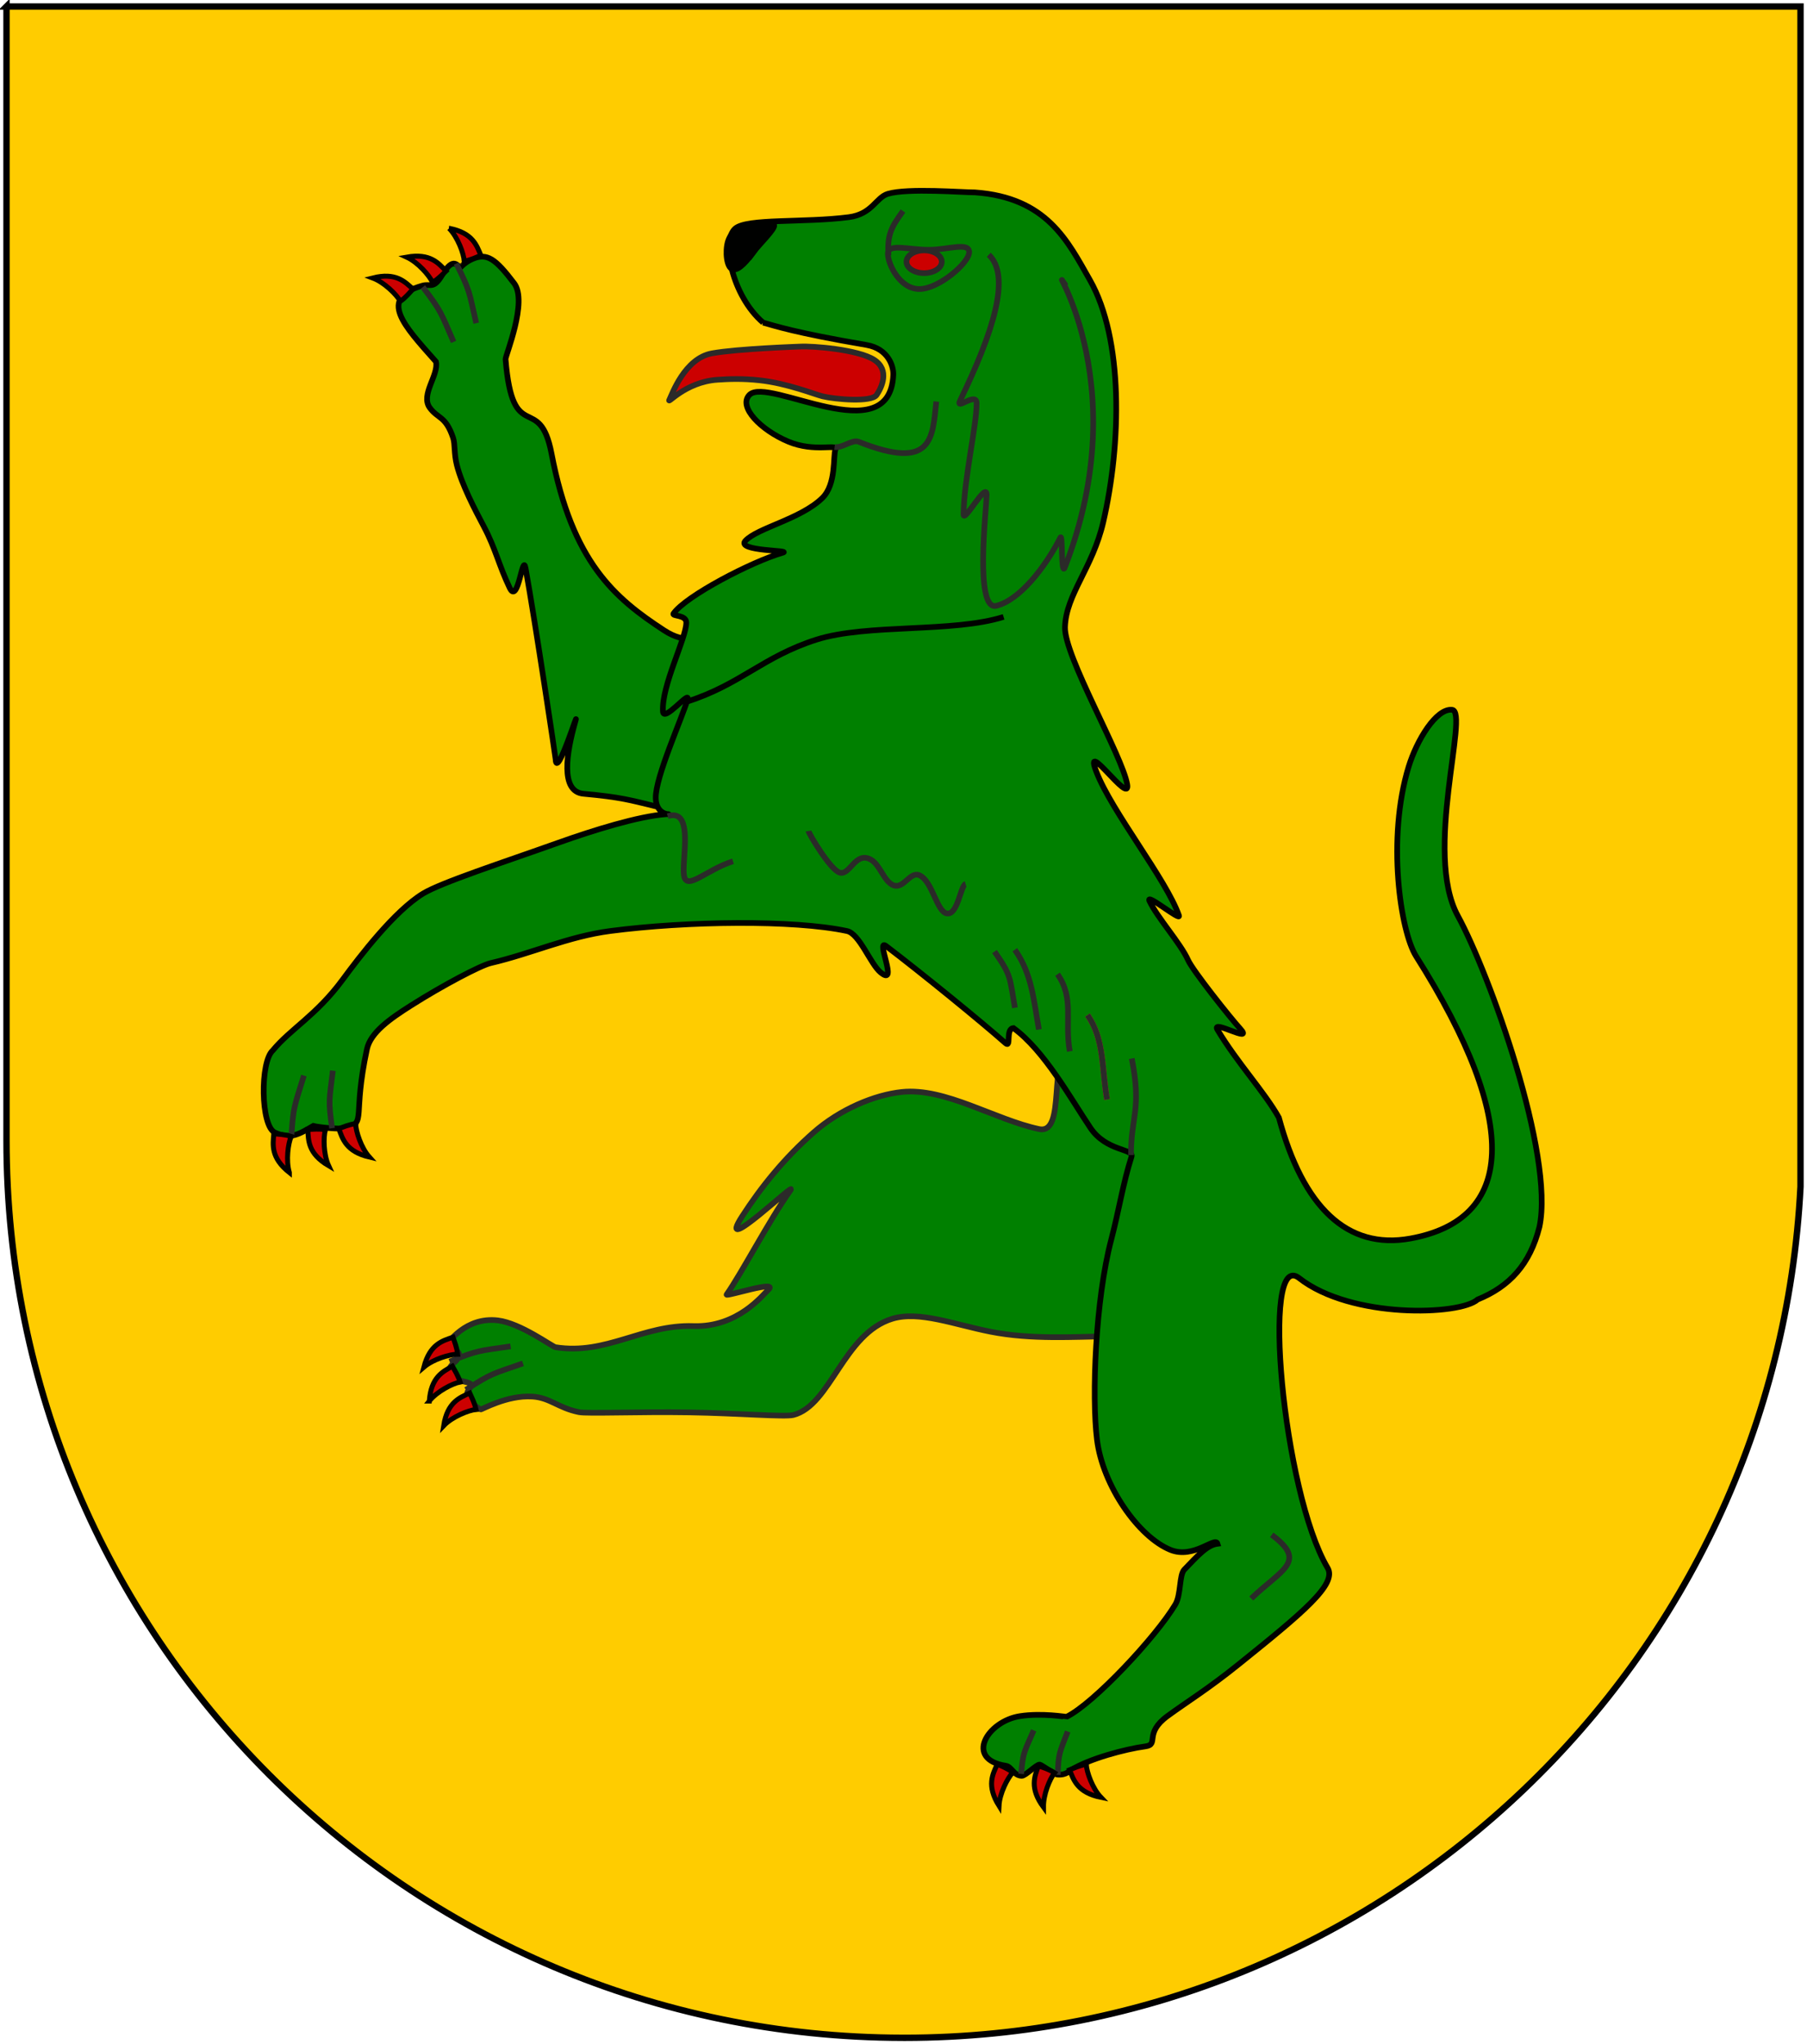 <?xml version="1.0" encoding="UTF-8"?>
<!DOCTYPE svg PUBLIC "-//W3C//DTD SVG 1.1//EN" "http://www.w3.org/Graphics/SVG/1.1/DTD/svg11.dtd">
<!-- Creator: CorelDRAW -->
<svg xmlns="http://www.w3.org/2000/svg" xml:space="preserve" width="2550px" height="2885px" style="shape-rendering:geometricPrecision; text-rendering:geometricPrecision; image-rendering:optimizeQuality; fill-rule:evenodd; clip-rule:evenodd"
viewBox="0 0 2550 2885"
 xmlns:xlink="http://www.w3.org/1999/xlink"
 xmlns:dc="http://purl.org/dc/elements/1.1/"
 xmlns:cc="http://creativecommons.org/ns#"
 xmlns:rdf="http://www.w3.org/1999/02/22-rdf-syntax-ns#"
 xmlns:svg="http://www.w3.org/2000/svg"
 xmlns:sodipodi="http://sodipodi.sourceforge.net/DTD/sodipodi-0.dtd"
 xmlns:inkscape="http://www.inkscape.org/namespaces/inkscape"
 version="1.0"
 sodipodi:version="0.32"
 inkscape:version="0.45+0.46pre0+devel"
 sodipodi:docname="Blason RenÃ© Potier (v 1579-1670).svg"
 sodipodi:docbase="L:\HÃ©raldique"
 inkscape:export-filename="/Users/olivier/Desktop/Blason Rouge/Blason_Vide_3D.png"
 inkscape:export-xdpi="144"
 inkscape:export-ydpi="144"
 inkscape:output_extension="org.inkscape.output.svg.inkscape">
 <defs>
  <style type="text/css">
   <![CDATA[
    .str4 {stroke:black;stroke-width:7}
    .str1 {stroke:#2B2A29;stroke-width:8}
    .str2 {stroke:#E31E24;stroke-width:8}
    .str3 {stroke:#000100;stroke-width:8}
    .str0 {stroke:black;stroke-width:9}
    .fil2 {fill:none}
    .fil4 {fill:#000100}
    .fil1 {fill:green}
    .fil3 {fill:#CC0000}
    .fil0 {fill:#FFCC00}
   ]]>
  </style>
 </defs>
 <g id="Ebene_x0020_1">
  <sodipodi:namedview inkscape:window-height="544" inkscape:window-width="800" inkscape:pageshadow="2" inkscape:pageopacity="0.0" guidetolerance="10.0" gridtolerance="10.0" objecttolerance="10.0" borderopacity="1.0" bordercolor="#666666" pagecolor="#ffffff" id="base" showgrid="false" height="660px" inkscape:zoom="0.51818182" inkscape:cx="300" inkscape:cy="330" inkscape:window-x="-4" inkscape:window-y="-4" inkscape:current-layer="layer4"/>
  <g id="_278979096">
   <path id="_278263848" class="fil0 str0" d="M9.165 9.169l2531.67 0 0 1665.41c-34.026,668.939 -587.013,1200.9 -1264.33,1201.25l-2.739 -0.018c-698.609,-1.117 -1264.6,-567.77 -1264.6,-1266.64l0 -1600z"/>
   <g>
    <g>
     <g>
      <path id="_278263752" class="fil1 str1" d="M1563.43 1885.9c-47.454,0.456 -107.582,4.889 -165.615,-6.546 -51.069,-10.059 -100.539,-29.72 -138.344,-18.366 -69.035,20.734 -87.05,122.311 -139.858,135.875 -12.006,3.086 -78.804,-2.53 -146.757,-3.645 -71.644,-1.178 -144.6,1.996 -156.005,-0.367 -29.815,-6.177 -40.587,-20.468 -65.855,-21.992 -35.92,-2.172 -71.783,18.935 -72.897,18.228 -44.367,-28.129 7.287,-32.614 -23.068,-39.352 -40.006,-8.888 -12.567,-27.781 -11.608,-29.016 17.633,-22.755 -22.531,-10.531 -16.439,-18.875 5.074,-6.947 30.299,-43.932 75.68,-38.439 32.096,3.883 76.649,37.107 81.327,37.846 71.881,11.375 122.688,-32.261 194.513,-29.862 62.727,2.095 97.978,-44.187 105.5,-50.972 16.895,-15.236 -61.413,10.437 -58.589,6.441 20.678,-29.251 61.213,-106.709 89.876,-146.75 13.481,-18.828 -108.144,98.553 -67.93,36.33 26.699,-41.309 59.12,-81.666 100.728,-118.248 37.264,-32.761 85.984,-53.145 124.817,-57.185 60.96,-6.341 131.105,39.132 193.286,52.341 39.451,8.383 11.391,-103.286 45.574,-118.825 279.769,-127.162 243.415,409.539 51.661,411.38z"/>
      <path id="_278263656" class="fil2 str2" d="M1407.47 426.957c41.548,100.674 -1.899,72.586 11.614,149.588"/>
      <path id="_278263488" class="fil2 str2" d="M1071.77 358.035c-8.105,10.987 -21.514,27.996 -30.439,25.411 -8.927,-2.583 -10.908,-25.93 -6.896,-39.783 4.011,-13.854 18.511,-25.995 27.436,-23.414 4.415,1.279 37.671,-5.819 39.293,-0.519 1.655,5.409 -21.347,27.402 -29.393,38.304z"/>
      <path id="_278263392" class="fil1 str3" d="M784.085 1071.67c-0.096,-2.246 -28.116,-190.475 -42.373,-269.614 -4.234,-23.508 -10.396,52.774 -22.445,27.624 -15.62,-32.604 -19.677,-54.856 -36.38,-86.461 -12.565,-23.768 -31.039,-58.893 -38.126,-86.603 -4.367,-17.087 -2.259,-29.531 -5.385,-38.8 -10.527,-31.22 -21.449,-26.549 -32.94,-42.435 -13.31,-18.403 13.008,-46.241 8.805,-64.936 -45.886,-51.691 -82.059,-89.555 -19.063,-107.313 11.578,-3.265 15.471,5.608 27.919,-15.216 16.485,-27.575 21.433,-10.988 26.134,-10.918 0.059,0.002 5.804,-6.983 16.668,-11.61 20.461,-8.718 32.213,-0.406 58.652,34.396 19.545,25.726 -12.5,102.386 -12.12,107.096 10.036,124.146 48.026,45.102 64.916,133.397 29.294,153.126 89.048,203.77 158.809,249.313 63.873,41.697 73.055,-48.909 111.49,77.583 78.807,259.343 4.174,200.926 -129.041,169.297 -29.144,-6.919 -43.035,-11.485 -96.21,-16.29 -33.235,-3.006 -23.877,-58.248 -11.776,-101.027 7.744,-27.37 -26.249,82.387 -27.534,52.517z"/>
      <path id="_278263296" class="fil1 str3" d="M1076.89 455.293c-44.17,-37.907 -59.526,-115.159 -39.417,-132.712 16.776,-14.646 97.439,-7.955 160.357,-16.102 33.058,-4.279 38.257,-27.891 55.12,-32.926 28.286,-8.451 107.453,-1.852 122.818,-2.042 101.889,7.247 131.153,69.048 162.195,123.508 47.435,83.213 44.717,230.4 18.93,341.798 -15.006,64.815 -52.541,101.979 -54.019,148.106 -1.304,40.698 81.072,181.825 87.811,222.052 5.197,31.013 -62.732,-67.714 -43.668,-18.2 21.957,57.02 98.55,151.655 116.7,203.297 3.115,8.862 -47.35,-32.802 -41.615,-20.643 11.268,23.883 43.865,59.686 54.52,83.51 6.615,14.792 59.295,81.058 73.611,96.875 19.893,21.972 -41.483,-14.296 -32.18,1.307 27.739,46.528 66.595,88.114 86.672,124.072 34.096,126.308 96.301,186.789 185.557,170.639 145.932,-26.407 158.264,-160.779 8.04,-398.418 -22.052,-34.88 -41.621,-166.033 -10.439,-267.493 11.492,-37.39 38.796,-82.493 61.26,-80.242 24.646,2.467 -40.641,201.588 8.128,290.778 44.317,81.043 136.709,337.185 115.17,438.956 -13.312,52.793 -42.093,84.191 -87.293,102.552 -24.582,22.277 -178.311,27.487 -251.858,-30.294 -54.278,-42.642 -23.032,302.046 40.241,409.061 13.598,22.995 -34.833,62.987 -125.413,135.895 -43.73,35.194 -72.633,52.678 -100.351,72.971 -34.045,24.926 -11.392,40.235 -31.439,42.941 -28.387,3.833 -79.02,17.256 -105.226,33.552 -1.152,-0.252 -5.46,7.408 -19,6.224 -3.958,-0.346 -22.535,-13.828 -24.789,-14.085 -4.507,-0.511 -20.062,15.99 -25.411,15.852 -11.588,-0.295 -14.076,-12.919 -22.533,-14.218 -58.736,-9.038 -25.951,-62.903 19.97,-69.991 31.372,-4.843 65.148,1.228 65.73,0.945 38.434,-18.789 126.652,-113.257 153.633,-158.713 8.04,-13.543 5.31,-41.472 12.502,-48.959 18.699,-19.46 31.974,-34.635 46.932,-36.595 -3.051,-10.829 -33.449,22.031 -66.435,8.666 -45.063,-18.261 -95.594,-90.505 -103.655,-155.63 -7.53,-60.84 -2.33,-197.267 20.229,-282.591 10.312,-39.005 16.956,-80.913 28.512,-116.66 3.691,-11.416 -35.483,-7.181 -57.894,-40.511 -28.326,-42.128 -64.982,-109.01 -108.658,-140.942 -11.78,0.764 -2.531,29.021 -11.379,21.164 -33.686,-29.908 -117.925,-98.51 -168.34,-136.923 -15.957,-12.161 18.546,58.956 -7.857,37.137 -14.34,-11.852 -29.74,-54.592 -47.359,-58.368 -75.243,-16.117 -225.946,-14.152 -333.94,-0.071 -59.558,7.767 -111.266,31.916 -168.961,45.319 -14.107,3.275 -67.59,31.354 -112.723,60.037 -29.272,18.604 -56.792,37.839 -61.867,61.483 -20.489,95.401 -0.57,103.005 -28.879,111.125 -8.688,2.494 -40.039,-1.067 -46.779,-2.893 -20.942,11.996 -31.748,19.389 -54.175,9.431 -20.263,-8.993 -21.079,-100.23 -2.903,-116.057 24.39,-29.741 61.449,-49.613 98.063,-99.228 24.787,-33.592 73.077,-96.976 113.672,-121.886 25.338,-15.549 112.65,-43.91 191.702,-72.078 48.991,-17.454 112.661,-37.287 151.563,-40.062 13.105,-0.934 -14.057,5.445 -14.674,-22.889 -0.639,-29.407 37.576,-113.665 44.841,-138.958 4.109,-14.308 -33.774,33.185 -34.706,16.829 -2.091,-36.561 32.846,-102.935 32.96,-125.349 0.056,-11.376 -20.792,-8.715 -18.005,-12.78 16.924,-24.645 110.916,-73.642 154.267,-85.922 12.924,-3.658 -66.863,-1.793 -52.75,-16.865 17.037,-18.2 77.882,-30.466 108.433,-60.267 20.118,-19.624 14.921,-59.663 18.593,-68.697 3.311,-8.147 -29.52,4.576 -66.458,-10.86 -39.019,-16.309 -71.176,-49.192 -55.033,-65.936 25.827,-26.786 198.315,81.536 203.07,-28.282 0.513,-11.875 -6.932,-36.96 -37.864,-42.239 -102.37,-17.473 -129.425,-27.06 -145.858,-31.509z"/>
      <path id="_278263200" class="fil2 str2" d="M1534.66 1432.55c24.017,34.089 19.938,75.866 27.566,119.07"/>
      <path id="_278263104" class="fil2 str1" d="M1534.66 1432.55c24.017,34.089 19.938,75.866 27.566,119.07"/>
      <path id="_278263008" class="fil2 str1" d="M1597.15 1493.77c14.258,73.315 -1.25,80.945 -1.089,136.311"/>
      <path id="_278262912" class="fil2 str1" d="M1492.35 1374.86c24.018,34.089 9.68,65.609 17.308,108.813"/>
      <path id="_278262816" class="fil2 str1" d="M1432.09 1340.24c24.017,34.09 26.35,69.455 33.978,112.658"/>
      <path id="_278262744" class="fil2 str1" d="M1403.4 1342.9c24.018,34.089 21.218,36.119 28.846,79.324"/>
     </g>
     <path id="_278262600" class="fil2 str1" d="M1274.29 297.781c-14.529,20.568 -22.926,31.532 -20.43,62.471"/>
     <path id="_278262504" class="fil2 str1" d="M1395.36 359.496c31.938,30.134 5.802,110.241 -40.431,205.717 -7.397,15.275 23.23,-13.079 23.262,3.832 0.064,31.366 -17.61,105.548 -18.471,156.65 -0.239,14.248 33.163,-47.995 32.635,-27.047 -0.502,19.906 -17.101,163.737 13.563,156.293 33.156,-8.053 69.429,-54.872 90.363,-96.156 3.697,-7.286 0.634,51.711 6.013,42.906 105.393,-269.323 -32.791,-448.205 1.916,-398.383"/>
     <path id="_278262336" class="fil2 str1" d="M1310.44 352.534c27.515,0 57.202,-11.485 57.202,3.412 0,14.897 -42.746,51.96 -70.26,51.96 -27.515,0 -44.429,-35.075 -44.429,-49.974 0,-14.897 29.974,-5.399 57.488,-5.399z"/>
     <ellipse id="_278262240" class="fil3 str1" cx="1304.1" cy="369.378" rx="24.911" ry="16.05"/>
     <path id="_278262072" class="fil3 str1" d="M1160.88 559.309c18.208,4.388 69.105,8.681 76.209,-1.924 7.104,-10.605 18.989,-35.164 -3.559,-49.664 -22.548,-14.5 -86.802,-19.646 -104.324,-18.635 -2.217,0.129 -88.018,3.007 -124.387,9.541 -38.832,6.973 -56.552,58.35 -59.942,64.854 -5.119,9.828 20.824,-24.415 67.569,-27.587 16.117,-1.095 35.327,-1.851 59.224,0.762 39.991,4.371 77.851,19.917 89.21,22.654z"/>
     <path id="_278261976" class="fil2 str3" d="M969.171 990.249c75.597,-23.999 107.611,-63.651 183.201,-87.644 71.187,-22.597 192.683,-9.437 263.872,-32.039"/>
     <path id="_278261880" class="fil2 str1" d="M1177.73 630.96c11.576,1.397 24.97,-11.125 33.965,-7.534 105.405,42.066 104.145,-6.156 109.59,-56.755"/>
     <path id="_278261784" class="fil2 str1" d="M942.242 1151.8c37.816,-12.005 19.515,61.538 23.016,83.774 3.498,22.218 31.381,-8.138 69.156,-20.126"/>
     <path id="_278261688" class="fil2 str1" d="M1140.91 1172.75c0.634,4.026 30.96,55.053 44.233,58.753 14.446,4.029 21.707,-30.014 43.361,-18.628 13.583,7.144 18.831,31.613 32.659,36.603 14.196,5.12 23.206,-20.15 36.347,-14.256 18.419,8.262 24.3,51.535 38.699,53.861 15.562,2.512 19.161,-39.267 26.434,-41.576"/>
     <path id="_278261592" class="fil2 str1" d="M1794.61 2166.02c51.228,38.117 13.892,48.657 -28.867,89.847"/>
     <path id="_278261496" class="fil2 str1" d="M428.885 1517.9c-13.622,44.135 -14.979,43.051 -17.754,86.947"/>
     <path id="_278261400" class="fil2 str1" d="M469.742 1510.97c-5.107,42.012 -6.644,41.27 -1.143,81.207"/>
     <path id="_278261304" class="fil2 str1" d="M1458.76 2441.94c-12.123,27.768 -14.53,30.221 -16.87,52.292 -0.287,2.735 -0.578,5.764 -0.885,9.18"/>
     <path id="_278261208" class="fil2 str1" d="M1506.72 2443.54c-11.667,30.715 -13.052,29.838 -14.009,61.162"/>
     <path id="_278261112" class="fil2 str1" d="M720.576 1899.96c-45.69,6.783 -45.298,5.091 -86.086,21.549"/>
     <path id="_278261016" class="fil2 str1" d="M737.963 1924.05c-43.609,15.227 -43.541,13.491 -80.522,37.304"/>
     <g>
      <path id="_278260896" class="fil2 str1" d="M672.03 456.085c-10.272,-45.034 -8.555,-44.773 -28.098,-84.177"/>
      <path id="_278260752" class="fil2 str1" d="M640.11 482.511c-18.53,-42.309 -16.795,-42.376 -43.378,-77.418"/>
     </g>
     <path id="_278260632" class="fil4 str3" d="M1063.72 355.244c-7.937,10.761 -21.067,27.421 -29.809,24.889 -8.741,-2.53 -10.681,-25.398 -6.752,-38.967 3.928,-13.569 18.128,-25.461 26.868,-22.932 4.323,1.252 36.889,-5.7 38.478,-0.508 1.62,5.297 -20.905,26.838 -28.785,37.518z"/>
    </g>
    <path id="path35980" class="fil3 str4" d="M598.135 1929.34c8.609,-32.779 26.569,-37.172 41.126,-42.181 2.193,6.644 5.386,14 6.56,23.926 -10.683,-0.008 -34.378,6.827 -47.686,18.255z"/>
    <path id="path35980_0" class="fil3 str4" d="M605.846 1977.18c2.344,-33.81 19.171,-41.474 32.538,-49.11 3.393,6.118 7.902,12.75 10.906,22.283 -10.496,1.984 -32.503,13.117 -43.444,26.828z"/>
    <path id="path35980_1" class="fil3 str4" d="M626.1 2011.97c5.334,-33.469 22.773,-39.611 36.765,-46.031 2.837,6.396 6.739,13.401 8.888,23.163 -10.631,1.045 -33.537,10.184 -45.653,22.869z"/>
    <path id="path35980_2" class="fil3 str4" d="M408.325 1654.75c-26.493,-21.137 -23.242,-39.338 -21.932,-54.677 6.963,0.684 14.982,0.741 24.534,3.683 -4.33,9.767 -7.669,34.201 -2.602,50.994z"/>
    <path id="path35980_3" class="fil3 str4" d="M463.722 1645.11c-29.179,-17.242 -28.495,-35.718 -29.334,-51.09 6.991,-0.293 14.939,-1.354 24.808,0.23 -2.928,10.273 -2.831,34.935 4.526,50.859z"/>
    <path id="path35980_4" class="fil3 str4" d="M521.236 1632.92c-32.972,-7.84 -37.782,-25.692 -43.13,-40.129 6.591,-2.347 13.871,-5.711 23.766,-7.117 0.241,10.681 7.628,34.211 19.364,47.246z"/>
    <path id="path35980_5" class="fil3 str4" d="M633.772 322.189c33.279,6.415 38.852,24.044 44.816,38.237 -6.484,2.629 -13.612,6.302 -23.438,8.132 -0.7,-10.659 -9.092,-33.849 -21.378,-46.369z"/>
    <path id="path35980_6" class="fil3 str4" d="M573.894 362.852c33.376,-5.896 44.878,8.578 55.519,19.704 -5.118,4.772 -10.462,10.749 -18.986,15.969 -4.462,-9.706 -20.584,-28.369 -36.533,-35.673z"/>
    <path id="path35980_7" class="fil3 str4" d="M525.945 392.289c32.864,-8.284 45.38,5.326 56.793,15.657 -4.76,5.127 -9.661,11.474 -17.787,17.294 -5.15,-9.359 -22.573,-26.813 -39.006,-32.95z"/>
    <path id="path35980_8" class="fil3 str4" d="M1409.76 2548.49c-17.895,-28.782 -8.743,-44.848 -2.376,-58.864 6.334,2.973 13.871,5.709 21.888,11.679 -7.348,7.754 -18.669,29.663 -19.512,47.185z"/>
    <path id="path35980_9" class="fil3 str4" d="M1472.59 2550.49c-20.18,-27.228 -12.367,-43.985 -7.165,-58.474 6.555,2.447 14.29,4.56 22.767,9.855 -6.691,8.328 -16.189,31.087 -15.602,48.619z"/>
    <path id="path35980_10" class="fil3 str4" d="M1553.65 2536.55c-33.194,-6.837 -38.543,-24.536 -44.326,-38.804 6.516,-2.546 13.69,-6.129 23.539,-7.833 0.565,10.666 8.66,33.963 20.786,46.637z"/>
   </g>
  </g>
 </g>
</svg>

